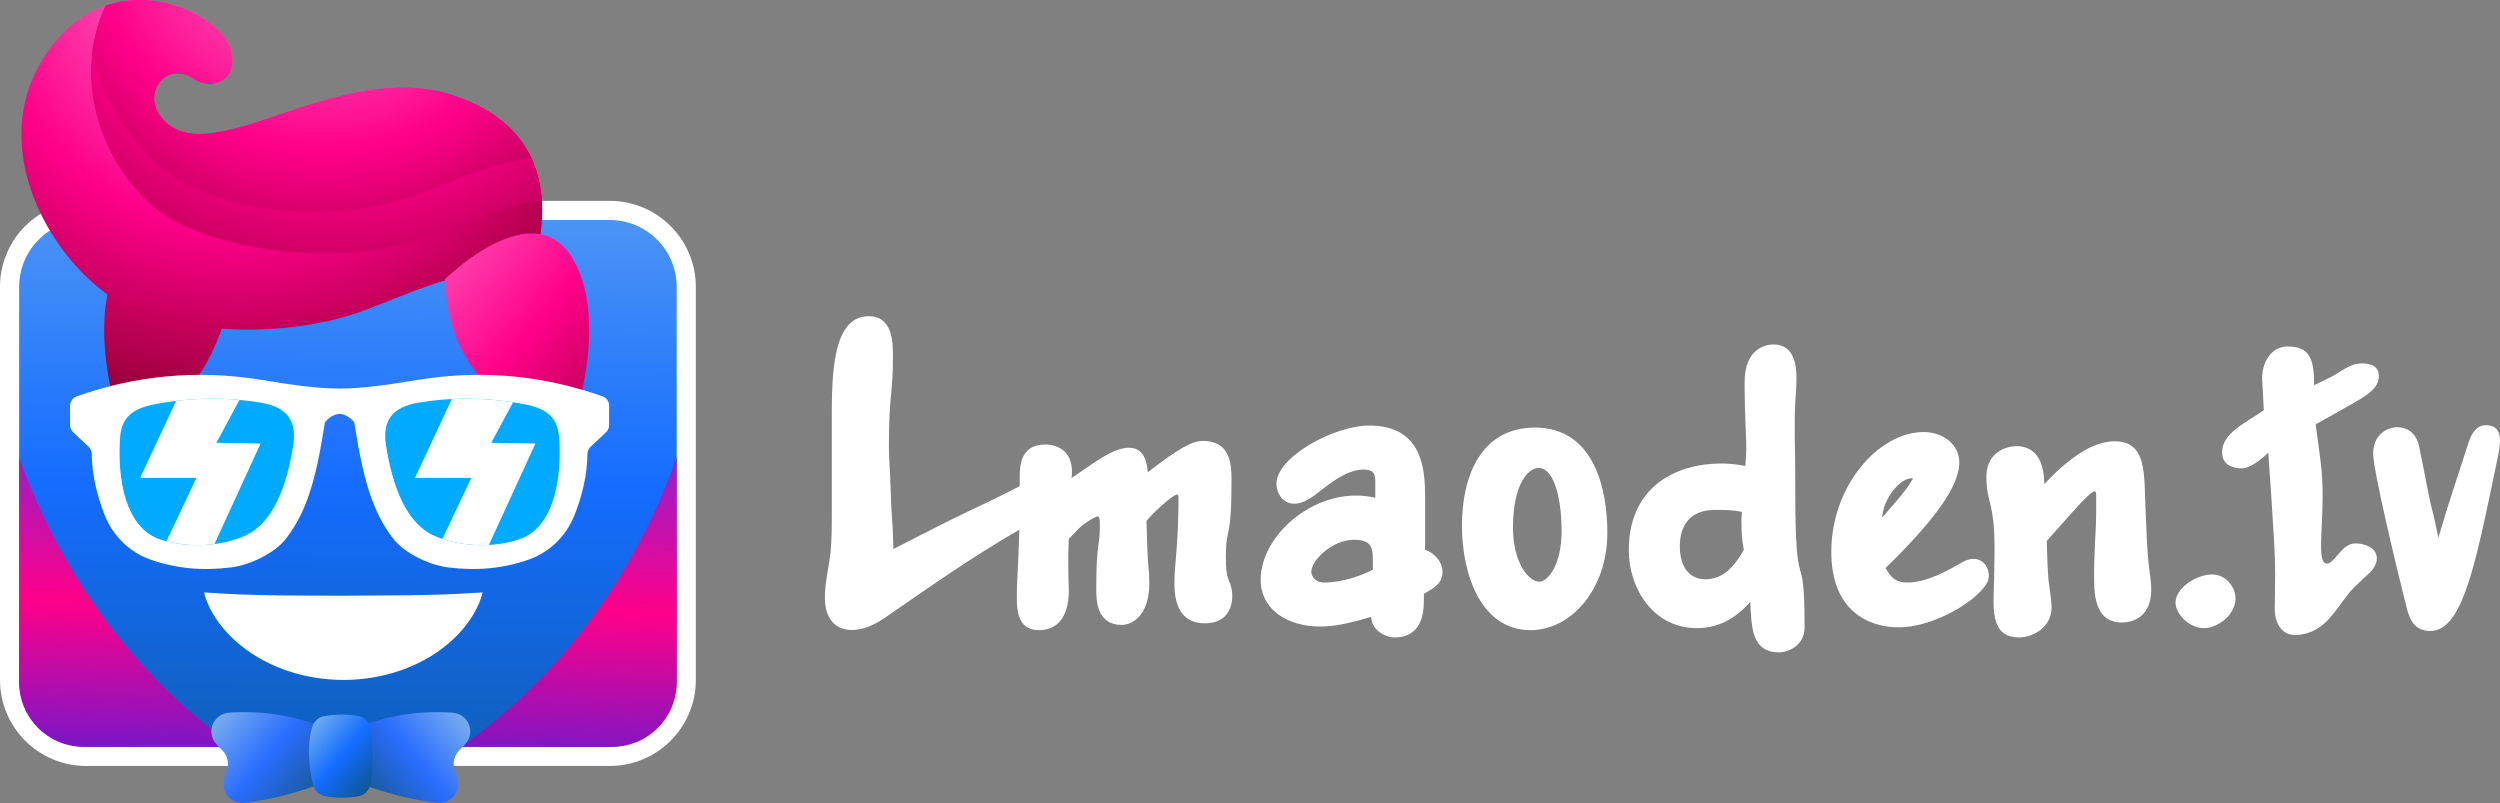 <?xml version="1.0" encoding="UTF-8"?><svg id="Layer_1" xmlns="http://www.w3.org/2000/svg" xmlns:xlink="http://www.w3.org/1999/xlink" viewBox="0 0 4913.48 1578.16"><rect x="0" y="0" width="4913.48" height="1578.16" fill="#808080" stroke="none"/><defs><style>.cls-1{fill:url(#linear-gradient);}.cls-2{fill:url(#_Градієнт_без_назви_546-2);}.cls-3{fill:url(#_Градієнт_без_назви_550-2);}.cls-4{fill:#0af;}.cls-5{fill:#fff;}.cls-6{fill:url(#radial-gradient-3);}.cls-7{fill:url(#radial-gradient-2);}.cls-8{fill:url(#radial-gradient);}.cls-9{fill:url(#_Градієнт_без_назви_224);}.cls-10{fill:url(#_Градієнт_без_назви_550);}.cls-11{fill:url(#_Градієнт_без_назви_546);}</style><linearGradient id="_Градієнт_без_назви_546" x1="697.16" y1="-1007.8" x2="670.35" y2="2919.62" gradientUnits="userSpaceOnUse"><stop offset="0" stop-color="#ddffdb"/><stop offset=".5" stop-color="#156cff"/><stop offset="1" stop-color="#003d00"/></linearGradient><linearGradient id="_Градієнт_без_назви_224" x1="694.4" y1="637.42" x2="670.05" y2="1746.86" gradientUnits="userSpaceOnUse"><stop offset="0" stop-color="#3f3aff"/><stop offset=".5" stop-color="#ff0089"/><stop offset="1" stop-color="#002bff"/></linearGradient><linearGradient id="_Градієнт_без_назви_550" x1="307.91" y1="1296.32" x2="749.15" y2="1671.85" gradientUnits="userSpaceOnUse"><stop offset="0" stop-color="#ddffdb"/><stop offset=".5" stop-color="#2a6dff"/><stop offset="1" stop-color="#003d00"/></linearGradient><linearGradient id="_Градієнт_без_назви_550-2" x1="1381.52" y1="1296.32" x2="1822.76" y2="1671.85" gradientTransform="translate(2413.22) rotate(-180) scale(1 -1)" xlink:href="#_Градієнт_без_назви_550"/><linearGradient id="_Градієнт_без_назви_546-2" x1="523.11" y1="1359.81" x2="820.08" y2="1612.55" xlink:href="#_Градієнт_без_назви_546"/><radialGradient id="radial-gradient" cx="472.62" cy="-64.68" fx="472.62" fy="-64.68" r="1022.79" gradientUnits="userSpaceOnUse"><stop offset="0" stop-color="#ff88d5"/><stop offset=".5" stop-color="#ff0089"/><stop offset="1" stop-color="#6c0016"/></radialGradient><radialGradient id="radial-gradient-2" cx="649.41" cy="-204.5" fx="649.41" fy="-204.5" r="1073.38" xlink:href="#radial-gradient"/><radialGradient id="radial-gradient-3" cx="639.57" cy="-171.18" fx="639.57" fy="-171.18" r="939.18" xlink:href="#radial-gradient"/><linearGradient id="linear-gradient" x1="1755.54" y1="345.15" x2="1062.59" y2="934.9" gradientTransform="translate(2463.77) rotate(-180) scale(1 -1)" gradientUnits="userSpaceOnUse"><stop offset="0" stop-color="#ff88d5"/><stop offset=".5" stop-color="#ff0089"/><stop offset="1" stop-color="#6c0016"/></linearGradient></defs><path class="cls-5" d="m1634.8,841.96c0-91.2-3.18-220.48,72.43-220.48,47.76,0,47.76,52.34,47.76,79.31,0,75.34-7.96,74.55-7.96,176.06,0,19.03,1.59,38.07,2.39,57.1.8,21.41,1.59,42.03,2.39,63.45,1.59,26.96,3.18,37.27,3.98,81.69,166.36-85.65,154.42-76.14,217.3-107.86l54.92-27.76c11.14-5.55,21.49-12.69,37.41-12.69,27.06,0,34.23,18.24,34.23,29.34,0,25.38-27.06,38.86-44.57,49.96l-19.1,11.9c-32.63,19.83-89.15,49.17-212.52,134.03l-85.17,58.69c-57.31,39.65-117.01,30.93-117.01-40.45,0-30.93,7.96-59.48,11.14-89.62,2.39-25.38,2.39-50.76,2.39-76.13v-166.55Z"/><path class="cls-5" d="m2100.44,1059.26c-1.59,40.45-.8,65.03,0,94.38.8,15.07,2.39,84.86-58.9,84.86-45.37,0-42.98-46.79-42.98-72.17,0-30.93,3.98-63.45,5.57-161v-65.03c0-22.21,0-66.62,50.15-66.62,26.27,0,58.11,15.07,51.74,65.83,46.17-30.93,81.19-59.48,113.03-59.48,22.29,0,35.02,16.65,36.61,48.38,62.08-48.38,88.35-61.86,108.25-61.86,49.35,0,56.51,37.27,56.51,73.76,0,130.06-11.14,89.62-11.14,154.65,0,24.58,1.59,34.9,4.78,42.83l3.98,10.31c7.96,20.62,8.75,76.93-50.15,76.93-49.35,0-59.7-41.24-59.7-76.93,0-42.03,6.37-61.07,7.96-151.48v-11.9c0-4.76.8-12.69-2.39-12.69-9.55,0-47.76,36.48-60.49,51.55.8,24.58.8,31.72,1.59,53.14,1.59,46,3.98,39.65,3.98,69,0,67.41-36.61,82.48-54.12,82.48-47.76,0-50.15-45.21-50.15-69,0-97.55,7.16-80.89,7.16-129.27,0-6.34-.8-15.07-3.98-15.07-5.57,0-30.25,15.86-37.41,23.79l-19.9,20.62Z"/><path class="cls-5" d="m2798.49,1180.6c0,57.89-28.66,72.17-57.31,72.17-21.49,0-46.17-16.66-46.17-40.45-53.33,15.86-78.8,19.03-100.29,19.03-64.47,0-117.01-33.31-117.01-92,0-92,115.41-187.17,225.26-160.99v-26.17c0-16.65.8-29.34-23.08-29.34-37.41,0-75.62,35.69-98.7,52.34-46.96,34.1-72.43,2.38-72.43-24.58,0-52.34,113.03-114.2,182.27-114.2,107.46,0,109.84,90.41,109.84,142.75v101.51c21.49,7.14,34.23,26.17,34.23,42.83,0,22.21-14.33,30.93-36.61,43.62v13.48Zm-100.29-67.41c0-32.52,2.39-52.34-37.41-52.34-42.19,0-83.58,40.45-83.58,62.65,0,8.72,7.16,21.41,25.47,21.41s56.51-4.76,95.52-25.38v-6.34Z"/><path class="cls-5" d="m3007.82,1238.5c-95.51,0-134.52-107.07-134.52-205.41s38.21-192.72,143.27-192.72c117.8,0,142.48,122.93,142.48,206.99,0,109.44-70.04,191.13-151.23,191.13Zm16.72-318.82c-20.7,0-50.94,30.93-50.94,117.38,0,69,31.04,106.27,51.74,106.27,17.51,0,43.78-34.89,43.78-98.34,0-80.1-19.9-125.31-44.57-125.31Z"/><path class="cls-5" d="m3528.38,960.13c0,235.54,18.31,96.75,18.31,272.82,0,36.48-32.63,49.17-50.15,49.17-46.96,0-53.33-37.28-55.72-81.69l-.8-17.45c-30.25,34.1-64.47,51.55-105.07,51.55-85.96,0-133.72-78.51-133.72-153.06,0-125.31,93.13-170.51,181.48-170.51,10.35,0,26.27.79,47.76,4.76,1.59-23.79,2.39-40.45.8-62.65-1.59-42.83-2.39-69.79-2.39-102.31,0-64.24,39.8-73.76,56.51-73.76,42.19,0,45.37,42.83,45.37,67.41,0,15.86-1.59,31.72-2.39,46.79-2.39,46,0,94.38,0,141.17v27.76Zm-158.4,42.03c-47.76,0-68.45,30.14-68.45,71.38,0,47.58,24.67,65.03,50.15,65.03,32.63,0,54.92-21.41,75.62-57.89-4.78-25.38-5.57-49.96-3.98-74.55-15.92-3.97-35.02-3.97-53.33-3.97Z"/><path class="cls-5" d="m3731.34,1232.95c-58.11,0-132.13-31.72-132.13-148.31,0-130.86,93.92-235.54,181.48-235.54,38.21,0,70.04,24.59,70.04,59.48s-25.47,92-144.86,207.79c10.35,18.24,19.1,28.55,42.19,28.55,40.59,0,82.78-25.38,108.25-39.65,29.45-17.45,52.53.79,52.53,26.96,0,10.31-7.16,19.83-14.33,27.76-27.06,30.93-100.29,72.96-163.17,72.96Zm18.31-275.99l10.35-16.66c-25.47-3.96-60.49,43.62-60.49,76.93,19.1-23,26.27-30.14,35.82-42.03l14.33-18.24Z"/><path class="cls-5" d="m4156.38,867.34c63.68,0,57.31,65.03,60.49,134.03l2.39,55.51c3.18,69.79,8.76,74.55,8.76,102.31,0,49.17-31.04,64.24-58.11,64.24-55.72,0-54.12-62.65-54.12-92.79,0-13.48,0-26.17.8-39.65.8-27.76,3.18-57.1,3.18-82.48v-26.17c0-6.34.8-16.65-2.39-16.65-7.96,0-27.86,22.21-76.41,76.93l-18.31,20.62c1.59,58.69,3.18,75.34,3.98,80.89,2.39,19.03,5.57,37.27,5.57,49.96,0,37.28-35.02,58.69-63.68,58.69-59.7,0-50.15-61.07-49.35-115.79l.8-44.41c1.59-108.65-15.92-100.72-15.92-155.44,0-50.76,42.19-60.27,58.9-60.27,24.67,0,54.12,12.69,54.92,74.55,66.86-71.38,110.64-84.07,138.5-84.07Z"/><path class="cls-5" d="m4331.49,1234.53c-28.66,0-55.72-27.76-55.72-49.96,0-30.14,42.98-55.52,70.84-55.52s41.39,21.41,45.37,34.9c10.35,36.48-28.65,70.58-60.49,70.58Z"/><path class="cls-5" d="m4446.1,746.79c-1.59-31.72,15.92-65.83,50.15-65.83,41.39,0,51.74,23,51.74,70.58v5.55l34.23-16.65c19.1-9.52,35.02-26.17,59.7-26.17s33.43,10.31,33.43,24.59c0,24.59-23.08,38.07-54.92,56.31l-69.25,38.86,9.55,71.38c13.53,101.51-12.74,202.23,12.74,202.23,15.12,0,28.65-39.65,55.72-39.65,17.51,0,42.19,7.93,42.19,29.34,0,18.24-15.92,30.14-24.67,38.07l-19.9,19.03c-15.12,15.07-25.47,34.1-49.35,61.86-9.55,10.31-31.84,31.72-66.86,31.72-28.65,0-39.8-27.76-39.8-49.17,0-24.58.8-48.38.8-72.17,0-37.27-3.18-81.69-7.16-144.34l-6.37-92.79c-11.14,11.1-35.02,30.93-50.94,30.93-11.94,0-39.8-2.38-39.8-31.72,0-38.07,46.96-57.89,81.98-82.48l-3.18-59.48Z"/><path class="cls-5" d="m4763.69,922.85c3.98,21.41,6.37,34.1,13.53,67.41,4.78,19.83,4.78,16.66,15.12,66.62,14.33-48.38,23.08-76.13,31.04-99.93l27.86-85.65c3.98-12.69,12.74-35.69,35.02-35.69,38.21,0,26.27,45.21,22.29,65.83l-12.74,61.07c-35.82,172.1-62.08,277.58-119.39,277.58-36.61,0-42.98-31.72-48.55-54.72l-6.37-25.38c-11.94-48.38-57.31-235.54-57.31-268.85,0-38.86,30.25-51.55,46.96-51.55,19.1,0,38.21,10.31,43.78,39.65l8.76,43.62Z"/><rect class="cls-11" x="18.82" y="413.58" width="1329.95" height="1073" rx="150.35" ry="150.35"/><path class="cls-5" d="m1198.42,432.4c72.64,0,131.53,58.89,131.53,131.53v772.3c0,72.64-58.89,131.53-131.53,131.53H169.17c-72.64,0-131.53-58.89-131.53-131.53v-772.3c0-72.64,58.89-131.53,131.53-131.53h1029.25m0-37.64H169.17c-22.82,0-44.98,4.48-65.86,13.31-20.15,8.52-38.24,20.71-53.76,36.24-15.52,15.52-27.72,33.61-36.24,53.76-8.83,20.88-13.31,43.04-13.31,65.86v772.3c0,22.82,4.48,44.98,13.31,65.86,8.52,20.15,20.71,38.24,36.24,53.76,15.52,15.52,33.61,27.72,53.76,36.24,20.88,8.83,43.04,13.31,65.86,13.31h1029.25c22.82,0,44.98-4.48,65.86-13.31,20.15-8.52,38.24-20.71,53.76-36.24,15.52-15.52,27.72-33.61,36.24-53.76,8.83-20.88,13.31-43.04,13.31-65.86v-772.3c0-22.82-4.48-44.98-13.31-65.86-8.52-20.15-20.71-38.24-36.24-53.76-15.52-15.52-33.61-27.72-53.76-36.24-20.88-8.83-43.04-13.31-65.86-13.31h0Z"/><path class="cls-9" d="m461.74,1467.77H164.14c-69.87,0-126.5-56.64-126.5-126.5v-442.3c81.92,228.58,222.49,425.98,424.11,568.8Zm444.1,0h297.6c69.87,0,126.5-56.64,126.5-126.5v-442.3c-81.92,228.58-222.49,425.98-424.1,568.8Z"/><path class="cls-10" d="m637.95,1429.63c-60.57-23.4-123.14-33.51-187.91-28.91-28.46,2.02-44.41,34.16-28.07,57.55,3.78,5.41,8.03,10.19,12.76,14.34,12.57,11,16.98,28.62,9.96,43.78-3.48,7.52-5.23,16.05-5.29,25.55-.13,21.6,19.22,38.44,40.68,35.98,50.99-5.86,103.73-19.61,158-40.3,14.23-5.43,23.6-19.16,23.6-34.39v-39.15c0-15.28-9.46-28.93-23.72-34.44Z"/><path class="cls-3" d="m701.67,1429.63c60.57-23.4,123.14-33.51,187.91-28.91,28.46,2.02,44.41,34.16,28.07,57.55-3.78,5.41-8.03,10.19-12.76,14.34-12.57,11-16.98,28.62-9.96,43.78,3.48,7.52,5.23,16.05,5.29,25.55.13,21.6-19.22,38.44-40.68,35.98-50.99-5.86-103.73-19.61-158-40.3-14.23-5.43-23.6-19.16-23.6-34.39v-39.15c0-15.28,9.46-28.93,23.72-34.44Z"/><path class="cls-2" d="m704.13,1565.06c-21.69,3.79-43.48,3.69-65.36-.2-11.45-2.03-20.73-10.68-23.36-22.01-9.69-41.73-11.73-80.37-1.86-114.21,3.2-10.95,12.26-19.14,23.5-21.06,22.14-3.78,44.28-4.22,66.42-.72,12.44,1.97,22.02,11.91,24.14,24.33,6.38,37.32,6.71,73.96.24,109.84-2.19,12.17-11.54,21.89-23.72,24.02Z"/><path class="cls-8" d="m892.94,188.32c-230.91-77.57-482.92,158.75-576.13,42.09-39.52-49.47,12.41-111.83,64.38-75.16,32.8,23.15,92.34,4.21,70.75-61.63-21.83-66.58-211.13-163.26-338.02-17.57-151.1,173.49-36.24,403.01,90.75,497.86,2.09,1.56,4.31,3.09,6.54,4.62-26.28,129.32,35.27,286.28,35.27,286.28,95.77-51.79,157.26-123.76,189.14-218.83,85.61,6.5,196.75-3.04,287.76-38.7,175.4-68.73,219.14-93.66,299.75-16.69,0,0,156.38-306-130.18-402.26Z"/><path class="cls-7" d="m855.76,459.52c98.23-38.49,159.92-63.17,209.35-63.93-5.01-80.34-44.86-164.5-172.17-207.27-230.91-77.57-482.92,158.75-576.13,42.09-39.52-49.47,12.41-111.83,64.38-75.16,32.8,23.15,92.34,4.21,70.75-61.63-16.86-51.42-133.61-120.77-244.36-82.57-71.74,155.77,1.49,326.52,109,406.82,89.36,66.75,343.56,118.31,539.18,41.66Z"/><path class="cls-6" d="m1044.89,312.04c-23.26-50.47-69.05-95.87-151.95-123.71-230.91-77.57-482.92,158.75-576.13,42.09-39.52-49.47,12.41-111.83,64.38-75.16,32.8,23.15,92.34,4.21,70.75-61.63-16.86-51.42-133.61-120.77-244.36-82.57-14.67,31.86-23.19,64.35-26.68,96.56,22.87,97.2,86.58,184.95,153.69,235.07,89.36,66.75,307.9,109.84,503.52,33.19,96.55-37.83,157.78-62.29,206.79-63.83Z"/><path class="cls-1" d="m1116.22,864.81s87.02-221.89,9.97-355.38c-77.05-133.49-251.58,39.33-251.58,39.33,7.09,173.38,100.47,239.72,241.61,316.05Z"/><path class="cls-5" d="m1184.39,779.13c-112.67-40.16-234.57-53.5-362.02-32.68-55.77,9.11-108.29,17.25-154.91,17.25s-99.14-8.14-154.91-17.25c-127.44-20.82-249.35-7.48-362.02,32.68-7.71,2.75-12.8,10.14-12.8,18.33v37.95c0,5.38,2.23,10.53,6.15,14.21l30.34,28.49c3.9,3.67,6.04,8.78,6.12,14.13.61,40.05,9.48,80.28,25.6,120.67,16.05,40.21,48.32,72.11,89.1,86.66,49.4,17.62,102.67,22.88,159.9,15.49,37.12-4.79,86.22-28.16,108.58-58.17,37.41-50.22,56.57-106.63,74.91-225.95.37-2.4,13.95-17.37,29.02-17.37s28.65,14.97,29.02,17.37c18.34,119.31,37.5,175.73,74.91,225.95,22.36,30.01,71.46,53.38,108.58,58.17,57.23,7.39,110.5,2.13,159.9-15.49,40.78-14.55,73.05-46.45,89.1-86.66,16.13-40.39,25-80.62,25.6-120.67.08-5.36,2.22-10.47,6.12-14.13l30.34-28.49c3.93-3.68,6.15-8.83,6.15-14.21v-37.95c0-8.19-5.09-15.58-12.8-18.33Z"/><path class="cls-4" d="m1099.08,861.37c6.39,109.05-23.49,180.67-78.88,198.78-48.56,15.88-110.33,16.16-163.81-5.89-58.31-24.05-85.21-99.4-97.82-179.53-7.68-48.83,13.42-74.8,63.64-83.28,62.26-10.51,125.82-10.65,191.71,0,46.17,7.46,82.1,17.68,85.16,69.93Zm-863.21,0c-6.39,109.05,23.49,180.67,78.88,198.78,48.56,15.88,110.33,16.16,163.81-5.89,58.31-24.05,85.21-99.4,97.82-179.53,7.68-48.83-13.42-74.8-63.64-83.28-62.26-10.51-125.82-10.65-191.71,0-46.17,7.46-82.1,17.68-85.16,69.93Z"/><path class="cls-5" d="m1008.37,790.66l-42.82,79.6,86.78,1.46-91.45,199.37c-30.07,1.72-61.62-1.93-91.27-11.94l56.71-120h-110.68l72.4-154.83c39.38-2,79.41.09,120.33,6.34Zm-583.02,79.6l45.31-84.23c-40.77-3.79-82.16-3.24-124.49,1.88l-70.73,151.25h110.68l-58.89,124.61c29.03,7.58,61.79,9.83,94.28,5.51l90.62-197.56-86.78-1.46Z"/><path class="cls-5" d="m400.98,1164.42c15.39.6,28.94,1.78,42.13,2.5,6.73.15,12.82.93,19.27.96,6.34.19,12.26.8,18.47.75,24.14.88,46.69,1.21,68.47,1.55,43.55.46,84.21.65,125.43.66l125.36-.89c21.77-.35,44.31-.65,68.45-1.51,6.21.06,12.15-.51,18.48-.71,6.46,0,12.55-.79,19.29-.92,13.2-.69,26.77-1.84,42.2-2.4-3.61,14.81-9.58,28.4-16.93,41-7.28,12.72-16.02,24.4-25.62,35.26-19.31,21.62-42.34,39.63-67.29,53.75-49.99,28.42-107.33,41.87-163.93,41.91-56.6-.23-113.9-13.67-163.86-42.13-24.94-14.14-47.96-32.11-67.26-53.71-9.61-10.83-18.35-22.49-25.65-35.18-7.36-12.57-13.35-26.13-17-40.89Z"/></svg>